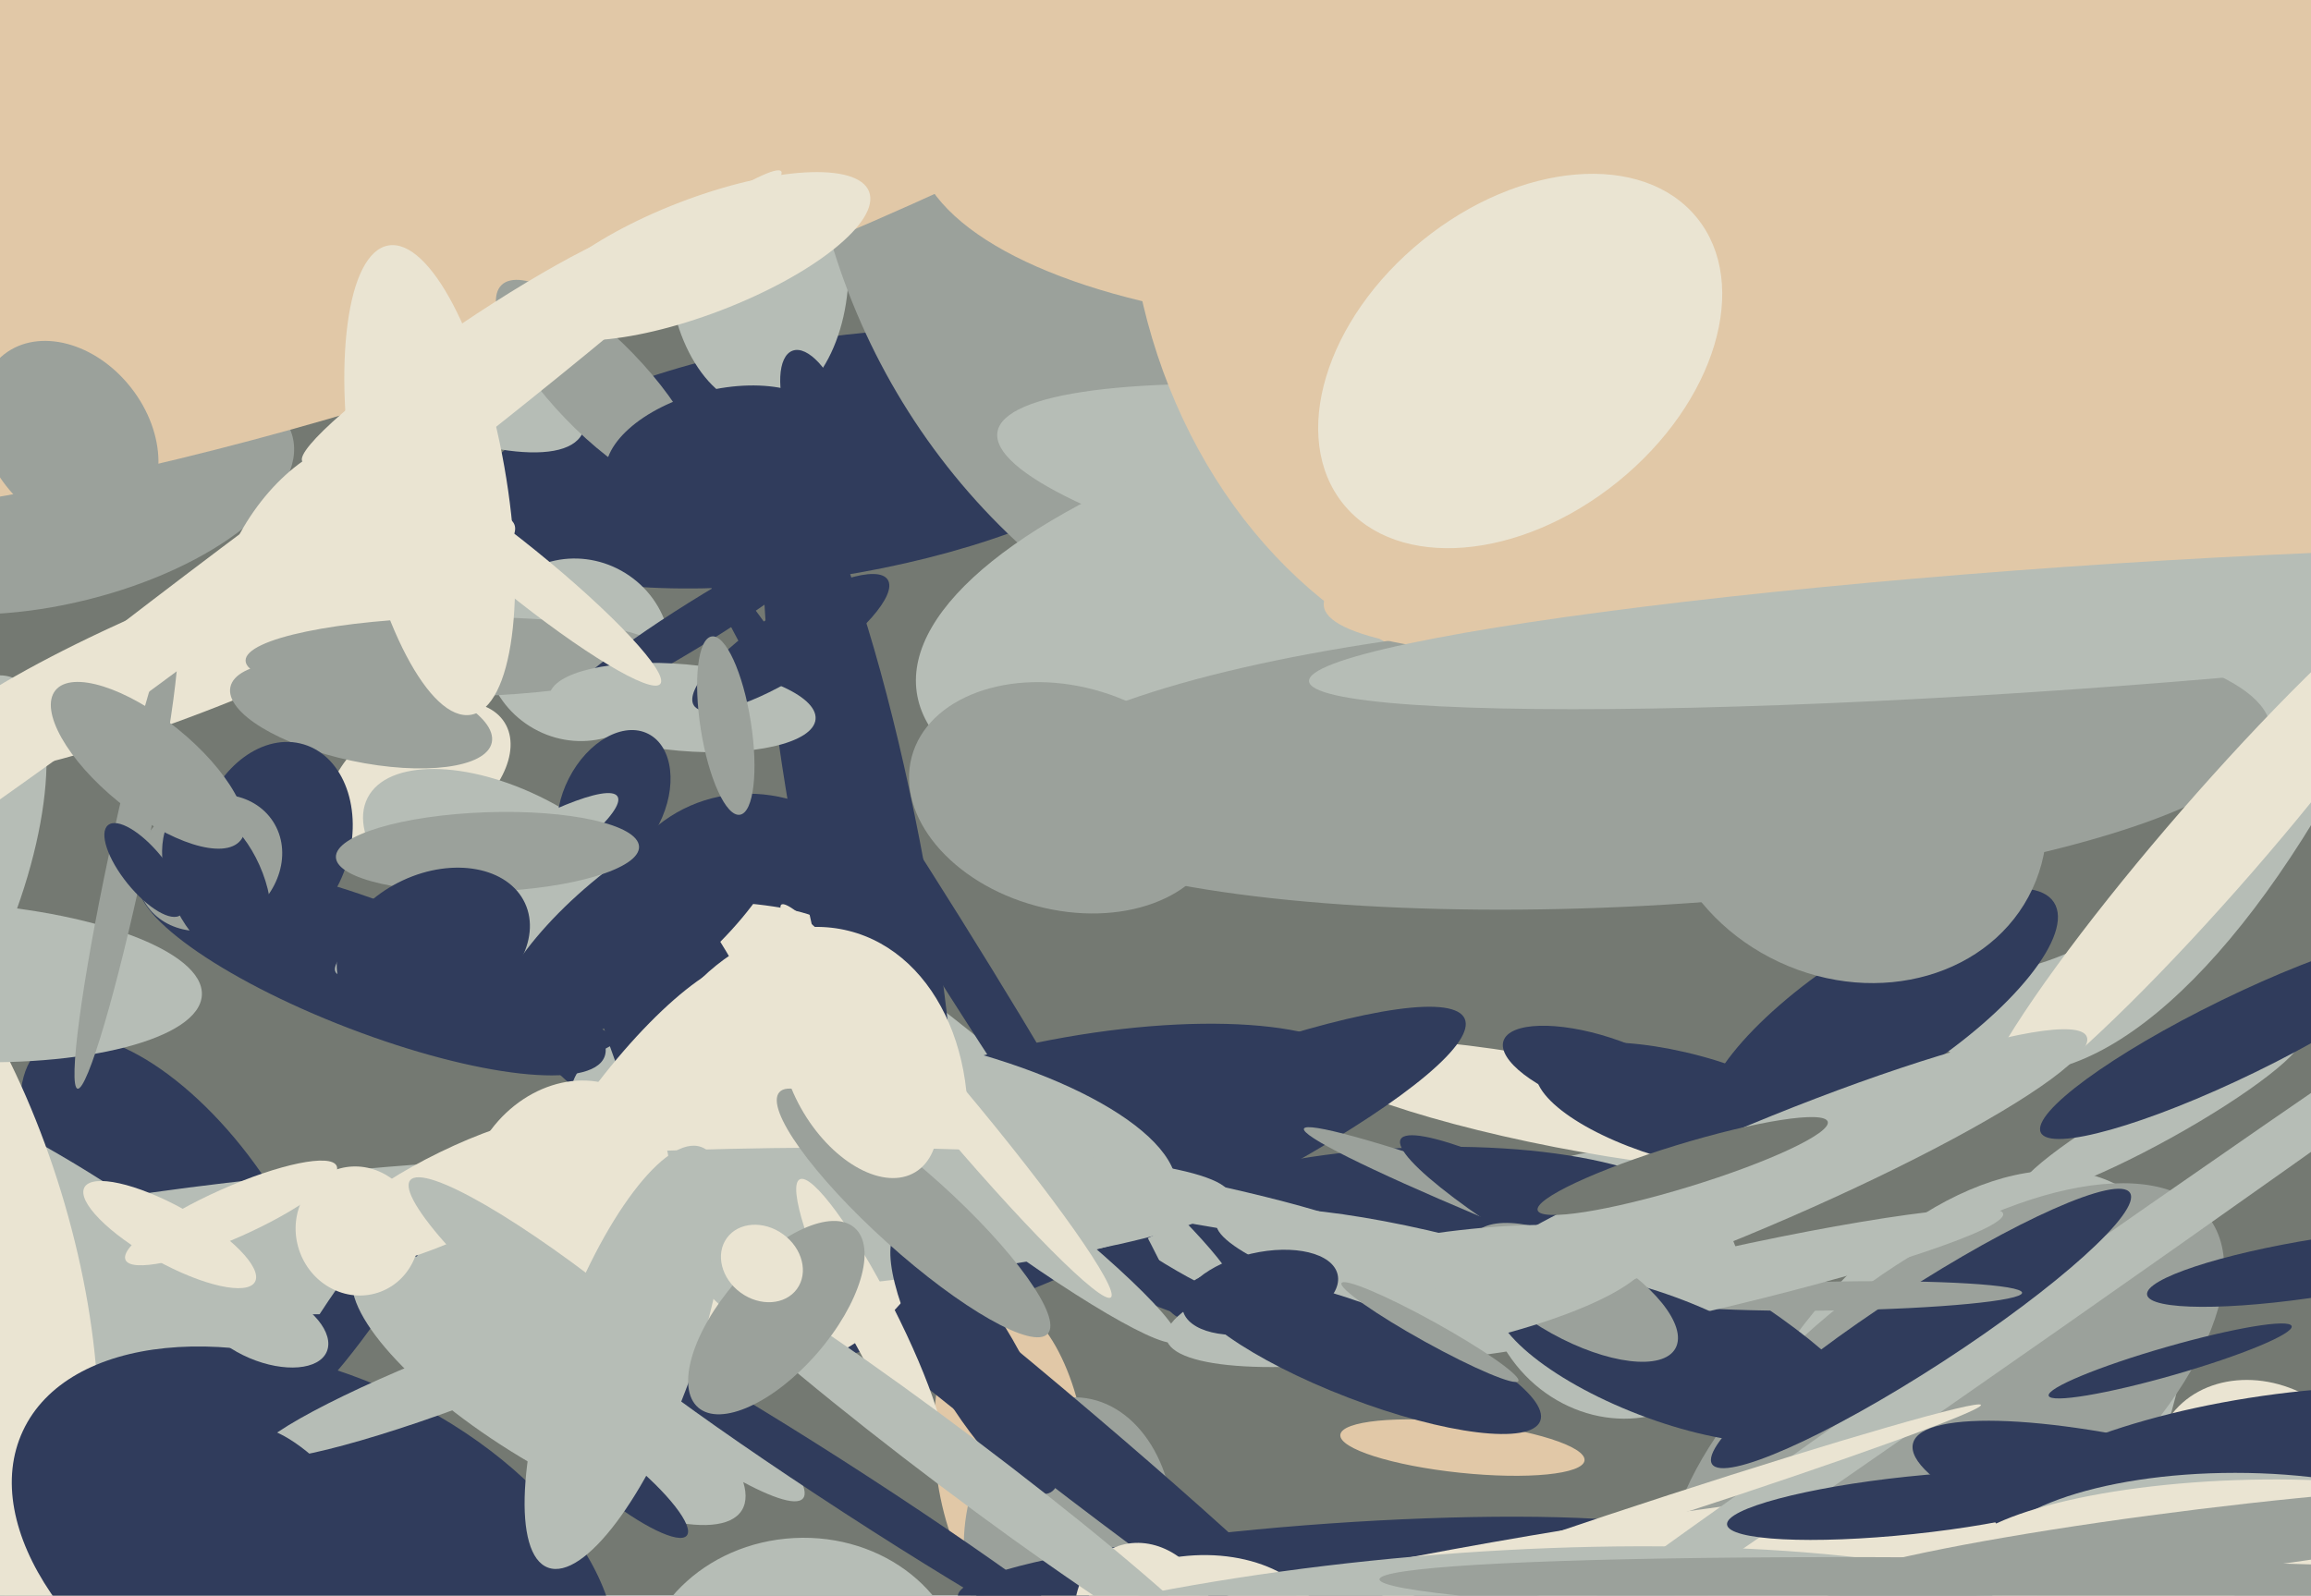 <svg xmlns="http://www.w3.org/2000/svg" width="640px" height="442px">
  <rect width="640" height="442" fill="rgb(116,121,114)"/>
  <ellipse cx="227" cy="127" rx="98" ry="33" transform="rotate(171,227,127)" fill="rgb(48,60,92)"/>
  <ellipse cx="280" cy="404" rx="21" ry="44" transform="rotate(174,280,404)" fill="rgb(225,200,167)"/>
  <ellipse cx="222" cy="466" rx="40" ry="45" transform="rotate(87,222,466)" fill="rgb(182,189,182)"/>
  <ellipse cx="447" cy="356" rx="38" ry="35" transform="rotate(54,447,356)" fill="rgb(182,189,182)"/>
  <ellipse cx="210" cy="73" rx="25" ry="40" transform="rotate(178,210,73)" fill="rgb(182,189,182)"/>
  <ellipse cx="389" cy="344" rx="26" ry="83" transform="rotate(87,389,344)" fill="rgb(48,60,92)"/>
  <ellipse cx="268" cy="298" rx="10" ry="95" transform="rotate(129,268,298)" fill="rgb(182,189,182)"/>
  <ellipse cx="296" cy="426" rx="29" ry="39" transform="rotate(5,296,426)" fill="rgb(155,161,155)"/>
  <ellipse cx="610" cy="73" rx="231" ry="88" transform="rotate(105,610,73)" fill="rgb(182,189,182)"/>
  <ellipse cx="433" cy="306" rx="12" ry="74" transform="rotate(101,433,306)" fill="rgb(234,228,210)"/>
  <ellipse cx="296" cy="331" rx="20" ry="120" transform="rotate(66,296,331)" fill="rgb(48,60,92)"/>
  <ellipse cx="48" cy="339" rx="28" ry="61" transform="rotate(144,48,339)" fill="rgb(48,60,92)"/>
  <ellipse cx="253" cy="366" rx="170" ry="12" transform="rotate(39,253,366)" fill="rgb(48,60,92)"/>
  <ellipse cx="299" cy="311" rx="24" ry="80" transform="rotate(80,299,311)" fill="rgb(48,60,92)"/>
  <ellipse cx="461" cy="351" rx="6" ry="107" transform="rotate(111,461,351)" fill="rgb(155,161,155)"/>
  <ellipse cx="160" cy="180" rx="25" ry="26" transform="rotate(122,160,180)" fill="rgb(182,189,182)"/>
  <ellipse cx="210" cy="264" rx="42" ry="45" transform="rotate(147,210,264)" fill="rgb(48,60,92)"/>
  <ellipse cx="-21" cy="249" rx="25" ry="66" transform="rotate(22,-21,249)" fill="rgb(182,189,182)"/>
  <ellipse cx="17" cy="137" rx="30" ry="66" transform="rotate(76,17,137)" fill="rgb(155,161,155)"/>
  <ellipse cx="539" cy="401" rx="87" ry="52" transform="rotate(126,539,401)" fill="rgb(182,189,182)"/>
  <ellipse cx="408" cy="8" rx="185" ry="191" transform="rotate(21,408,8)" fill="rgb(155,161,155)"/>
  <ellipse cx="106" cy="92" rx="62" ry="20" transform="rotate(27,106,92)" fill="rgb(182,189,182)"/>
  <ellipse cx="399" cy="354" rx="64" ry="12" transform="rotate(14,399,354)" fill="rgb(182,189,182)"/>
  <ellipse cx="166" cy="267" rx="16" ry="67" transform="rotate(84,166,267)" fill="rgb(234,228,210)"/>
  <ellipse cx="455" cy="148" rx="181" ry="31" transform="rotate(9,455,148)" fill="rgb(182,189,182)"/>
  <ellipse cx="260" cy="258" rx="126" ry="7" transform="rotate(58,260,258)" fill="rgb(48,60,92)"/>
  <ellipse cx="59" cy="179" rx="90" ry="16" transform="rotate(158,59,179)" fill="rgb(234,228,210)"/>
  <ellipse cx="173" cy="-15" rx="97" ry="355" transform="rotate(68,173,-15)" fill="rgb(225,200,167)"/>
  <ellipse cx="539" cy="392" rx="91" ry="42" transform="rotate(143,539,392)" fill="rgb(155,161,155)"/>
  <ellipse cx="242" cy="316" rx="85" ry="30" transform="rotate(10,242,316)" fill="rgb(182,189,182)"/>
  <ellipse cx="450" cy="350" rx="10" ry="71" transform="rotate(119,450,350)" fill="rgb(48,60,92)"/>
  <ellipse cx="193" cy="294" rx="21" ry="64" transform="rotate(157,193,294)" fill="rgb(48,60,92)"/>
  <ellipse cx="369" cy="435" rx="104" ry="13" transform="rotate(176,369,435)" fill="rgb(48,60,92)"/>
  <ellipse cx="444" cy="165" rx="192" ry="66" transform="rotate(172,444,165)" fill="rgb(182,189,182)"/>
  <ellipse cx="416" cy="444" rx="168" ry="17" transform="rotate(170,416,444)" fill="rgb(234,228,210)"/>
  <ellipse cx="467" cy="307" rx="15" ry="43" transform="rotate(105,467,307)" fill="rgb(48,60,92)"/>
  <ellipse cx="567" cy="362" rx="305" ry="7" transform="rotate(145,567,362)" fill="rgb(182,189,182)"/>
  <ellipse cx="271" cy="330" rx="69" ry="8" transform="rotate(37,271,330)" fill="rgb(182,189,182)"/>
  <ellipse cx="238" cy="236" rx="109" ry="17" transform="rotate(79,238,236)" fill="rgb(48,60,92)"/>
  <ellipse cx="116" cy="215" rx="17" ry="28" transform="rotate(58,116,215)" fill="rgb(234,228,210)"/>
  <ellipse cx="141" cy="241" rx="22" ry="44" transform="rotate(117,141,241)" fill="rgb(182,189,182)"/>
  <ellipse cx="320" cy="331" rx="63" ry="6" transform="rotate(11,320,331)" fill="rgb(182,189,182)"/>
  <ellipse cx="-24" cy="366" rx="147" ry="60" transform="rotate(28,-24,366)" fill="rgb(182,189,182)"/>
  <ellipse cx="438" cy="44" rx="148" ry="126" transform="rotate(91,438,44)" fill="rgb(225,200,167)"/>
  <ellipse cx="330" cy="456" rx="37" ry="25" transform="rotate(173,330,456)" fill="rgb(234,228,210)"/>
  <ellipse cx="226" cy="115" rx="8" ry="19" transform="rotate(160,226,115)" fill="rgb(48,60,92)"/>
  <ellipse cx="405" cy="401" rx="34" ry="7" transform="rotate(6,405,401)" fill="rgb(225,200,167)"/>
  <ellipse cx="443" cy="297" rx="10" ry="28" transform="rotate(108,443,297)" fill="rgb(48,60,92)"/>
  <ellipse cx="100" cy="198" rx="37" ry="13" transform="rotate(12,100,198)" fill="rgb(155,161,155)"/>
  <ellipse cx="220" cy="318" rx="47" ry="62" transform="rotate(14,220,318)" fill="rgb(234,228,210)"/>
  <ellipse cx="175" cy="314" rx="16" ry="58" transform="rotate(36,175,314)" fill="rgb(234,228,210)"/>
  <ellipse cx="166" cy="107" rx="13" ry="39" transform="rotate(136,166,107)" fill="rgb(155,161,155)"/>
  <ellipse cx="156" cy="341" rx="185" ry="21" transform="rotate(177,156,341)" fill="rgb(182,189,182)"/>
  <ellipse cx="85" cy="152" rx="34" ry="18" transform="rotate(125,85,152)" fill="rgb(234,228,210)"/>
  <ellipse cx="544" cy="199" rx="71" ry="71" transform="rotate(158,544,199)" fill="rgb(116,121,114)"/>
  <ellipse cx="463" cy="417" rx="90" ry="3" transform="rotate(162,463,417)" fill="rgb(234,228,210)"/>
  <ellipse cx="270" cy="377" rx="42" ry="12" transform="rotate(60,270,377)" fill="rgb(48,60,92)"/>
  <ellipse cx="295" cy="221" rx="31" ry="44" transform="rotate(105,295,221)" fill="rgb(155,161,155)"/>
  <ellipse cx="-28" cy="344" rx="110" ry="47" transform="rotate(73,-28,344)" fill="rgb(234,228,210)"/>
  <ellipse cx="87" cy="434" rx="53" ry="89" transform="rotate(115,87,434)" fill="rgb(48,60,92)"/>
  <ellipse cx="521" cy="281" rx="19" ry="57" transform="rotate(57,521,281)" fill="rgb(48,60,92)"/>
  <ellipse cx="126" cy="182" rx="58" ry="11" transform="rotate(179,126,182)" fill="rgb(155,161,155)"/>
  <ellipse cx="157" cy="330" rx="27" ry="32" transform="rotate(32,157,330)" fill="rgb(234,228,210)"/>
  <ellipse cx="177" cy="257" rx="50" ry="18" transform="rotate(141,177,257)" fill="rgb(48,60,92)"/>
  <ellipse cx="131" cy="380" rx="64" ry="8" transform="rotate(159,131,380)" fill="rgb(182,189,182)"/>
  <ellipse cx="532" cy="368" rx="69" ry="11" transform="rotate(147,532,368)" fill="rgb(48,60,92)"/>
  <ellipse cx="99" cy="361" rx="7" ry="40" transform="rotate(35,99,361)" fill="rgb(48,60,92)"/>
  <ellipse cx="127" cy="330" rx="12" ry="43" transform="rotate(64,127,330)" fill="rgb(234,228,210)"/>
  <ellipse cx="509" cy="359" rx="4" ry="51" transform="rotate(89,509,359)" fill="rgb(155,161,155)"/>
  <ellipse cx="64" cy="336" rx="32" ry="7" transform="rotate(156,64,336)" fill="rgb(234,228,210)"/>
  <ellipse cx="469" cy="356" rx="8" ry="88" transform="rotate(77,469,356)" fill="rgb(182,189,182)"/>
  <ellipse cx="544" cy="21" rx="177" ry="154" transform="rotate(55,544,21)" fill="rgb(225,200,167)"/>
  <ellipse cx="19" cy="121" rx="22" ry="29" transform="rotate(142,19,121)" fill="rgb(155,161,155)"/>
  <ellipse cx="152" cy="385" rx="63" ry="20" transform="rotate(32,152,385)" fill="rgb(182,189,182)"/>
  <ellipse cx="170" cy="409" rx="6" ry="26" transform="rotate(129,170,409)" fill="rgb(48,60,92)"/>
  <ellipse cx="453" cy="211" rx="176" ry="40" transform="rotate(177,453,211)" fill="rgb(155,161,155)"/>
  <ellipse cx="194" cy="172" rx="47" ry="6" transform="rotate(148,194,172)" fill="rgb(48,60,92)"/>
  <ellipse cx="189" cy="196" rx="12" ry="37" transform="rotate(95,189,196)" fill="rgb(182,189,182)"/>
  <ellipse cx="460" cy="376" rx="17" ry="49" transform="rotate(111,460,376)" fill="rgb(48,60,92)"/>
  <ellipse cx="262" cy="305" rx="71" ry="6" transform="rotate(50,262,305)" fill="rgb(234,228,210)"/>
  <ellipse cx="144" cy="158" rx="50" ry="7" transform="rotate(39,144,158)" fill="rgb(234,228,210)"/>
  <ellipse cx="436" cy="358" rx="32" ry="13" transform="rotate(29,436,358)" fill="rgb(155,161,155)"/>
  <ellipse cx="609" cy="421" rx="82" ry="18" transform="rotate(15,609,421)" fill="rgb(48,60,92)"/>
  <ellipse cx="76" cy="233" rx="28" ry="21" transform="rotate(107,76,233)" fill="rgb(48,60,92)"/>
  <ellipse cx="253" cy="336" rx="11" ry="50" transform="rotate(132,253,336)" fill="rgb(155,161,155)"/>
  <ellipse cx="168" cy="371" rx="70" ry="11" transform="rotate(39,168,371)" fill="rgb(182,189,182)"/>
  <ellipse cx="241" cy="365" rx="7" ry="43" transform="rotate(153,241,365)" fill="rgb(234,228,210)"/>
  <ellipse cx="170" cy="222" rx="21" ry="14" transform="rotate(117,170,222)" fill="rgb(48,60,92)"/>
  <ellipse cx="103" cy="268" rx="18" ry="69" transform="rotate(111,103,268)" fill="rgb(48,60,92)"/>
  <ellipse cx="86" cy="414" rx="24" ry="8" transform="rotate(47,86,414)" fill="rgb(48,60,92)"/>
  <ellipse cx="317" cy="449" rx="19" ry="22" transform="rotate(158,317,449)" fill="rgb(234,228,210)"/>
  <ellipse cx="513" cy="223" rx="48" ry="55" transform="rotate(115,513,223)" fill="rgb(155,161,155)"/>
  <ellipse cx="237" cy="414" rx="6" ry="89" transform="rotate(123,237,414)" fill="rgb(48,60,92)"/>
  <ellipse cx="131" cy="96" rx="7" ry="57" transform="rotate(56,131,96)" fill="rgb(234,228,210)"/>
  <ellipse cx="627" cy="411" rx="32" ry="27" transform="rotate(35,627,411)" fill="rgb(234,228,210)"/>
  <ellipse cx="390" cy="359" rx="68" ry="16" transform="rotate(170,390,359)" fill="rgb(182,189,182)"/>
  <ellipse cx="529" cy="417" rx="8" ry="51" transform="rotate(84,529,417)" fill="rgb(48,60,92)"/>
  <ellipse cx="-14" cy="272" rx="70" ry="22" transform="rotate(3,-14,272)" fill="rgb(182,189,182)"/>
  <ellipse cx="132" cy="245" rx="46" ry="8" transform="rotate(148,132,245)" fill="rgb(182,189,182)"/>
  <ellipse cx="58" cy="239" rx="21" ry="18" transform="rotate(147,58,239)" fill="rgb(155,161,155)"/>
  <ellipse cx="219" cy="178" rx="32" ry="9" transform="rotate(147,219,178)" fill="rgb(48,60,92)"/>
  <ellipse cx="73" cy="367" rx="10" ry="19" transform="rotate(113,73,367)" fill="rgb(182,189,182)"/>
  <ellipse cx="119" cy="133" rx="66" ry="21" transform="rotate(80,119,133)" fill="rgb(234,228,210)"/>
  <ellipse cx="173" cy="376" rx="19" ry="62" transform="rotate(20,173,376)" fill="rgb(182,189,182)"/>
  <ellipse cx="135" cy="236" rx="11" ry="42" transform="rotate(88,135,236)" fill="rgb(155,161,155)"/>
  <ellipse cx="643" cy="351" rx="49" ry="8" transform="rotate(171,643,351)" fill="rgb(48,60,92)"/>
  <ellipse cx="47" cy="342" rx="8" ry="27" transform="rotate(119,47,342)" fill="rgb(234,228,210)"/>
  <ellipse cx="524" cy="154" rx="25" ry="158" transform="rotate(85,524,154)" fill="rgb(225,200,167)"/>
  <ellipse cx="35" cy="238" rx="5" ry="65" transform="rotate(12,35,238)" fill="rgb(155,161,155)"/>
  <ellipse cx="614" cy="233" rx="100" ry="13" transform="rotate(131,614,233)" fill="rgb(234,228,210)"/>
  <ellipse cx="598" cy="309" rx="7" ry="45" transform="rotate(61,598,309)" fill="rgb(182,189,182)"/>
  <ellipse cx="265" cy="405" rx="98" ry="8" transform="rotate(37,265,405)" fill="rgb(182,189,182)"/>
  <ellipse cx="40" cy="241" rx="16" ry="6" transform="rotate(51,40,241)" fill="rgb(48,60,92)"/>
  <ellipse cx="409" cy="31" rx="156" ry="60" transform="rotate(177,409,31)" fill="rgb(225,200,167)"/>
  <ellipse cx="194" cy="71" rx="50" ry="16" transform="rotate(159,194,71)" fill="rgb(234,228,210)"/>
  <ellipse cx="626" cy="408" rx="75" ry="21" transform="rotate(171,626,408)" fill="rgb(48,60,92)"/>
  <ellipse cx="396" cy="480" rx="194" ry="49" transform="rotate(175,396,480)" fill="rgb(182,189,182)"/>
  <ellipse cx="619" cy="433" rx="69" ry="25" transform="rotate(0,619,433)" fill="rgb(182,189,182)"/>
  <ellipse cx="421" cy="100" rx="63" ry="43" transform="rotate(141,421,100)" fill="rgb(234,228,210)"/>
  <ellipse cx="67" cy="160" rx="187" ry="10" transform="rotate(143,67,160)" fill="rgb(234,228,210)"/>
  <ellipse cx="378" cy="375" rx="13" ry="52" transform="rotate(111,378,375)" fill="rgb(48,60,92)"/>
  <ellipse cx="620" cy="287" rx="11" ry="61" transform="rotate(64,620,287)" fill="rgb(48,60,92)"/>
  <ellipse cx="215" cy="365" rx="15" ry="33" transform="rotate(41,215,365)" fill="rgb(155,161,155)"/>
  <ellipse cx="620" cy="430" rx="78" ry="20" transform="rotate(178,620,430)" fill="rgb(234,228,210)"/>
  <ellipse cx="60" cy="245" rx="23" ry="13" transform="rotate(66,60,245)" fill="rgb(48,60,92)"/>
  <ellipse cx="573" cy="174" rx="17" ry="211" transform="rotate(86,573,174)" fill="rgb(182,189,182)"/>
  <ellipse cx="211" cy="350" rx="10" ry="12" transform="rotate(126,211,350)" fill="rgb(234,228,210)"/>
  <ellipse cx="484" cy="327" rx="102" ry="14" transform="rotate(157,484,327)" fill="rgb(182,189,182)"/>
  <ellipse cx="396" cy="369" rx="28" ry="3" transform="rotate(29,396,369)" fill="rgb(155,161,155)"/>
  <ellipse cx="349" cy="358" rx="22" ry="11" transform="rotate(167,349,358)" fill="rgb(48,60,92)"/>
  <ellipse cx="120" cy="262" rx="20" ry="28" transform="rotate(65,120,262)" fill="rgb(48,60,92)"/>
  <ellipse cx="238" cy="299" rx="30" ry="18" transform="rotate(59,238,299)" fill="rgb(234,228,210)"/>
  <ellipse cx="583" cy="441" rx="201" ry="9" transform="rotate(1,583,441)" fill="rgb(155,161,155)"/>
  <ellipse cx="199" cy="125" rx="32" ry="17" transform="rotate(166,199,125)" fill="rgb(48,60,92)"/>
  <ellipse cx="41" cy="212" rx="33" ry="13" transform="rotate(39,41,212)" fill="rgb(155,161,155)"/>
  <ellipse cx="466" cy="323" rx="6" ry="42" transform="rotate(73,466,323)" fill="rgb(116,121,114)"/>
  <ellipse cx="601" cy="377" rx="35" ry="4" transform="rotate(164,601,377)" fill="rgb(48,60,92)"/>
  <ellipse cx="99" cy="341" rx="18" ry="17" transform="rotate(69,99,341)" fill="rgb(234,228,210)"/>
  <ellipse cx="201" cy="201" rx="7" ry="25" transform="rotate(171,201,201)" fill="rgb(155,161,155)"/>
  <ellipse cx="610" cy="427" rx="108" ry="9" transform="rotate(173,610,427)" fill="rgb(155,161,155)"/>
</svg>